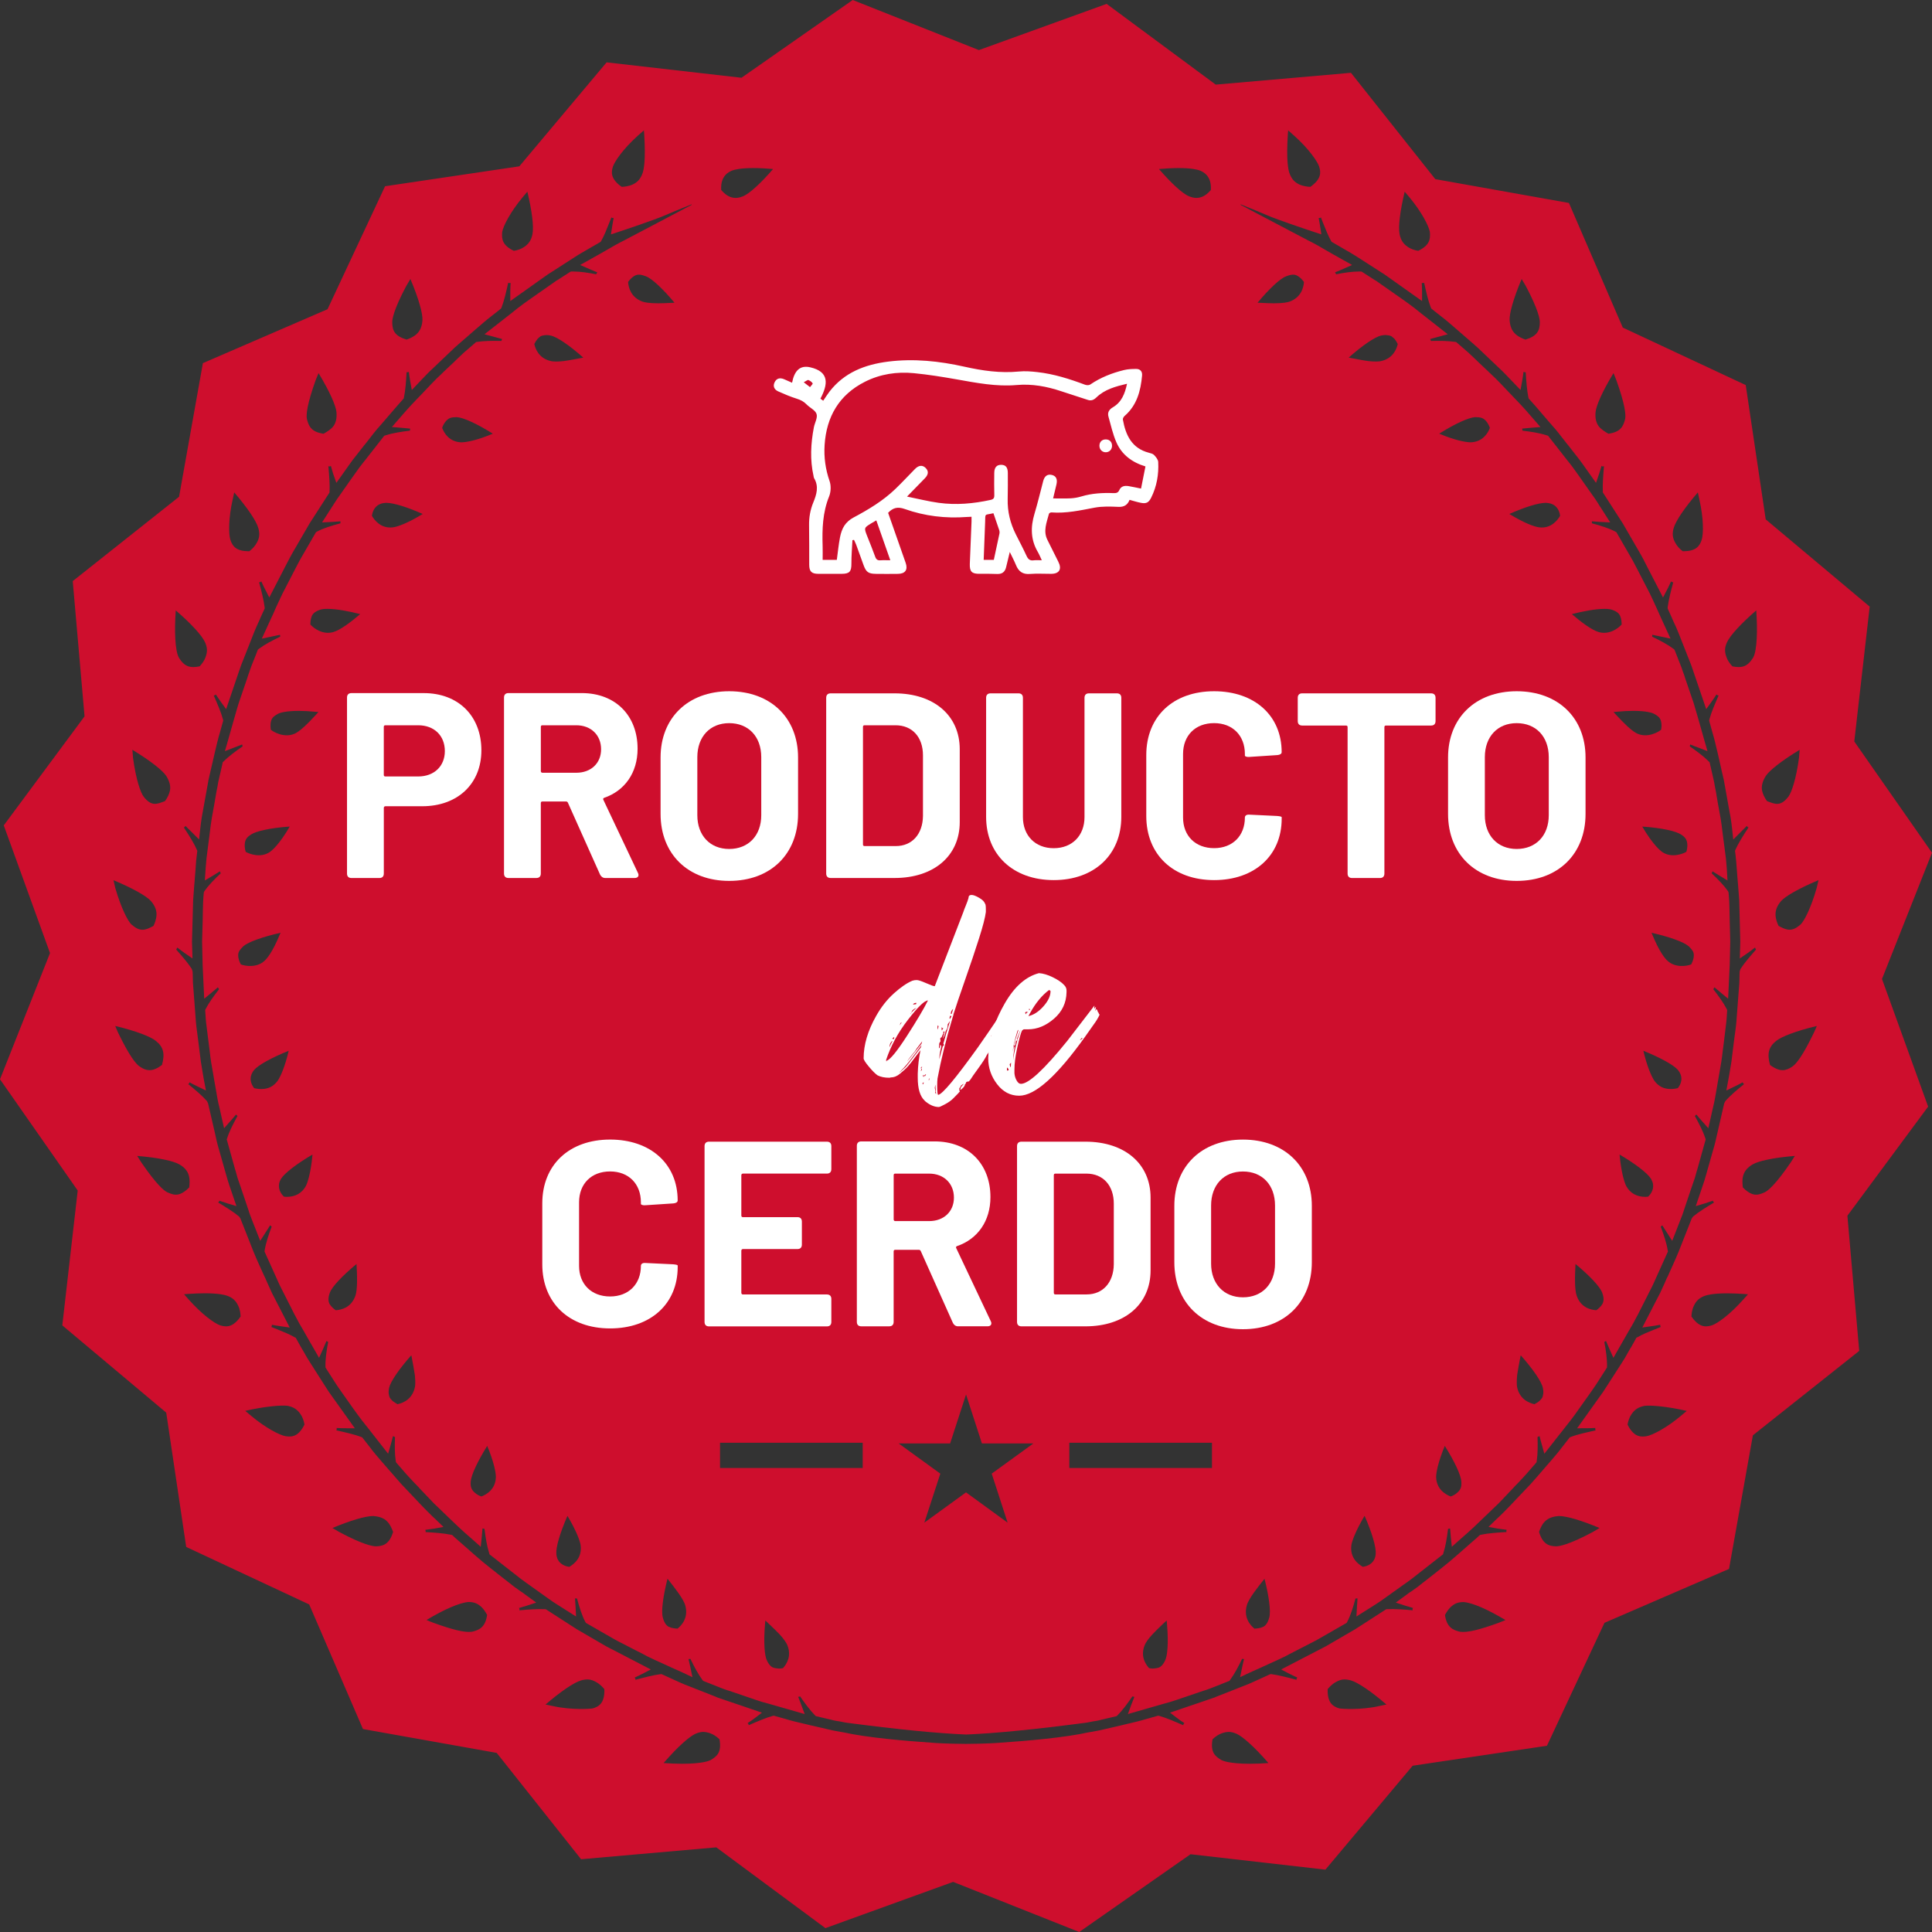 <?xml version="1.0" encoding="UTF-8"?>
<svg xmlns="http://www.w3.org/2000/svg" xmlns:xlink="http://www.w3.org/1999/xlink" version="1.1" id="Capa_1" x="0px" y="0px" viewBox="0 0 800 800" style="enable-background:new 0 0 800 800;" xml:space="preserve">
<rect x="0" y="0" width="800" height="800" fill="#333333" stroke="none"/>
<style type="text/css">
	.st0{fill:#CE0E2D;}
	.st1{fill:#FFFFFF;}
</style>
<path class="st0" d="M779.29,405.37L800,353.11l-32.18-46.08l6.38-55.84l-43.06-36.13l-8.27-55.61l-50.91-23.81l-22.3-51.6  l-55.33-9.86L559.4,30.15l-55.99,4.89L458.23,1.61l-52.89,19.13L353.09,0l-46.06,32.2l-55.85-6.38l-36.14,43.05l-55.59,8.25  l-23.83,50.93l-51.61,22.32l-9.86,55.33l-44.03,34.92l4.89,56.01L1.56,341.77l19.15,52.88L0,446.91l32.18,46.06l-6.38,55.84  l43.03,36.13l8.27,55.61l50.93,23.81l22.27,51.6l55.38,9.88l34.93,44.03l55.99-4.92l45.18,33.45l52.89-19.15L446.89,800l46.08-32.2  l55.85,6.38l36.13-43.03l55.61-8.27l23.81-50.9l51.58-22.32l9.88-55.33l44.03-34.95l-4.89-55.98l33.43-45.17L779.29,405.37z   M731.22,321.24c1.4-2.1,6.13-6.01,13.98-10.76c-0.07,1.12-0.16,2.28-0.28,3.4c-1.21,8.92-3.08,14.14-4.29,15.87  c-3.38,4.47-5.73,3.15-8.95,1.98c-1.05-1.47-1.77-2.98-2.05-4.4C729.29,325.48,729.8,323.48,731.22,321.24z M715.12,265.94  c1.33-2.89,5.85-7.78,12.11-13.19c0.58,8.27,0.33,16.5-1.23,19.45c-2.45,4.05-4.89,4.45-8.64,3.73c-1.21-1.28-2.03-2.54-2.47-3.82  C714.05,269.78,714.12,268.1,715.12,265.94z M693.04,218.64c0.89-3.05,4.57-8.43,10-14.75c0.21,1.03,0.47,2.1,0.68,3.17  c1.68,7.43,1.72,13.88,0.91,16.49c-0.91,2.77-2.54,4.66-7.46,4.71l-0.42-0.02c-1.37-1.07-2.42-2.26-3.05-3.49  C692.55,222.77,692.36,220.97,693.04,218.64z M668.11,154.51c0.47,1.03,0.81,2.03,1.21,2.98c3.56,9.92,3.94,14.14,3.63,15.94  c-0.77,3.21-1.98,5.47-6.94,6.17c-1.4-0.81-2.94-1.77-3.94-3c-1.14-1.47-1.63-3.45-1.37-5.99  C660.95,168.02,663.35,162.33,668.11,154.51z M630.08,115.53c0.56,0.91,1.12,1.86,1.68,2.82c5.33,10.04,5.87,13.93,5.85,15.14  c-0.05,3.4-1.02,5.64-5.94,7.13c-1.42-0.49-3.01-1.21-4.19-2.33c-1.47-1.33-2.24-3.26-2.38-5.8  C624.98,129.9,626.52,123.96,630.08,115.53z M581.65,79.37c0.7,0.84,1.4,1.65,2.07,2.45c4.82,5.8,7.9,11.65,8.36,14.26  c0.28,3.12-0.21,5.54-4.82,7.78c-1.33-0.19-2.98-0.7-4.31-1.61c-1.91-1.3-2.91-2.84-3.4-5.22C578.92,93.89,579.71,87.5,581.65,79.37  z M533.26,55.73c0.02-0.61,0.09-1.17,0.14-1.75c0.86,0.77,1.7,1.49,2.45,2.17c6.41,5.75,9.69,10.81,10.37,12.79  c0.72,2.31,1.12,5.08-3.63,8.43c-1.09-0.05-2.89-0.23-4.59-1c-2.03-0.95-3.19-2.31-4.03-4.57C533.4,70.29,532.58,66.23,533.26,55.73  z M488.15,69.59c5.5,0,7.9,0.72,8.69,1.02c1.19,0.49,4.96,2.05,4.54,8.06l-0.02,0.05c-2.66,3.08-5.5,3.98-8.95,2.59  c-2.7-1.07-7.41-5.43-12.51-11.32C482.61,69.75,485.45,69.59,488.15,69.59z M501.85,597.41v10.46h-59.06v-10.46H501.85z   M482.56,687.31c-0.44,1-0.91,1.77-1.49,2.35c-0.51,0.54-1.14,0.98-2.4,1.12l-1.26,0.14c-0.54,0-1.07-0.09-1.61-0.19  c-1.63-1.79-3.73-5.24-1.65-9.86c0.3-0.63,1-1.91,2.96-4.03c1.07-1.16,2.38-2.4,3.68-3.68l2.28-2.14c0,0,0.02,0,0.02-0.02  c0.05,0.49,0.09,1,0.14,1.49C483.93,680.7,483.33,685.61,482.56,687.31z M417.23,630.49l-17.22-12.53l-17.26,12.53l6.62-20.29  l-17.26-12.51h21.32l6.59-20.27l6.57,20.27h21.32l-17.26,12.51L417.23,630.49z M303.18,70.61c0.77-0.3,3.17-1.02,8.69-1.02  c2.7,0,5.54,0.16,8.25,0.4c-5.1,5.89-9.83,10.25-12.51,11.32c-3.45,1.4-6.27,0.49-8.95-2.59l-0.02-0.05  C298.22,72.66,301.97,71.1,303.18,70.61z M298.15,597.41h59.08v10.46h-59.08V597.41z M324.22,690.74c-0.54,0.09-1.07,0.19-1.61,0.19  l-1.28-0.14c-1.26-0.14-1.89-0.58-2.4-1.12c-0.56-0.58-1.05-1.35-1.47-2.35c-0.77-1.7-1.37-6.62-0.68-14.82  c0.05-0.49,0.09-1,0.14-1.49c0.02,0.02,0.02,0.02,0.02,0.02l2.26,2.14c1.33,1.28,2.61,2.52,3.71,3.68c1.93,2.12,2.63,3.4,2.96,4.03  C327.95,685.49,325.85,688.94,324.22,690.74z M253.81,68.94c0.68-1.98,3.96-7.04,10.34-12.79c0.77-0.68,1.61-1.4,2.47-2.17  c0.05,0.58,0.09,1.14,0.14,1.75c0.65,10.51-0.14,14.56-0.72,16.07c-0.84,2.26-1.98,3.61-4.01,4.57c-1.7,0.77-3.49,0.96-4.61,1  C252.7,74.02,253.07,71.24,253.81,68.94z M207.94,96.08c0.44-2.61,3.54-8.46,8.36-14.26c0.68-0.79,1.37-1.61,2.07-2.45  c1.93,8.13,2.73,14.51,2.1,17.66c-0.49,2.38-1.49,3.91-3.4,5.22c-1.33,0.91-2.98,1.42-4.31,1.61  C208.15,101.62,207.66,99.2,207.94,96.08z M168.26,118.35c0.54-0.96,1.12-1.91,1.68-2.82c3.57,8.43,5.1,14.37,4.99,16.96  c-0.14,2.54-0.93,4.47-2.38,5.8c-1.19,1.12-2.77,1.84-4.19,2.33c-4.92-1.49-5.92-3.73-5.94-7.13  C162.39,132.28,162.9,128.39,168.26,118.35z M130.68,157.49c0.4-0.96,0.77-1.96,1.23-2.98c4.75,7.83,7.15,13.51,7.41,16.1  c0.23,2.54-0.23,4.52-1.37,5.99c-1,1.23-2.54,2.19-3.96,3c-4.94-0.7-6.17-2.96-6.92-6.17C126.74,171.63,127.14,167.41,130.68,157.49  z M96.29,207.07c0.23-1.07,0.47-2.14,0.7-3.17c5.4,6.31,9.11,11.7,9.97,14.75c0.68,2.33,0.51,4.12-0.63,6.1  c-0.65,1.23-1.7,2.42-3.05,3.49l-0.42,0.02c-4.92-0.05-6.55-1.93-7.46-4.71C94.59,220.95,94.64,214.5,96.29,207.07z M72.78,252.75  c6.27,5.41,10.81,10.3,12.11,13.19c0.98,2.17,1.07,3.84,0.23,6.17c-0.44,1.28-1.28,2.54-2.47,3.82c-3.75,0.72-6.22,0.33-8.64-3.73  C72.46,269.25,72.18,261.02,72.78,252.75z M68.8,321.24c1.4,2.24,1.93,4.24,1.58,6.08c-0.28,1.42-1,2.94-2.05,4.4  c-3.22,1.17-5.57,2.49-8.95-1.98c-1.21-1.72-3.08-6.94-4.29-15.87c-0.12-1.12-0.21-2.28-0.28-3.4  C62.67,315.23,67.4,319.15,68.8,321.24z M62.46,373.06c1.65,1.89,2.42,3.82,2.35,5.78c-0.09,2-0.89,3.82-1.28,4.57  c-3.5,1.91-5.59,2.52-9.16-0.65c-1.49-1.54-4.12-6.48-6.62-15c-0.26-1.1-0.51-2.19-0.75-3.29C55.45,368,60.74,371.15,62.46,373.06z   M48.97,427.74c-0.42-0.96-0.86-1.89-1.26-2.91c8.9,2.14,14.66,4.45,16.78,6.15c3.17,2.49,3.89,5.27,2.59,9.99  c-1.89,1.44-3.63,2.17-5.17,2.17h-0.02c-1.28,0-2.61-0.51-4.12-1.56C56.31,440.57,53.59,437.33,48.97,427.74z M69.22,493.67  c-1.28-0.63-4.4-3.1-10.72-12.37c-0.58-0.89-1.12-1.75-1.7-2.66c9.18,0.75,15.17,2.17,17.43,3.49c2.17,1.23,3.47,2.77,3.98,4.71  c0.44,1.56,0.3,3.45,0.14,4.85c-2.96,3-4.89,3-5.54,3C72.02,494.69,71.13,494.53,69.22,493.67z M93.61,549.21  c-0.75,0-1.58-0.14-2.42-0.4c-2.49-0.86-7.67-4.66-13-10.65c-0.63-0.72-1.3-1.49-1.98-2.24c0.58-0.05,1.17-0.09,1.77-0.14  c2.26-0.14,4.61-0.26,6.85-0.26c5.87,0,8.41,0.72,9.23,1.02c2.21,0.79,3.63,2.05,4.59,4.17c0.79,1.58,0.93,3.47,0.98,4.45  C96.81,549.21,94.43,549.21,93.61,549.21z M119.78,594.82l-0.05,0.02l-1.4-0.12c-2.66-0.47-8.53-3.59-14.26-8.39  c-0.86-0.75-1.68-1.42-2.52-2.12c8.02-1.89,15.38-2.47,17.66-2.07c2.38,0.51,3.91,1.51,5.22,3.42c0.79,1.12,1.37,2.63,1.65,4.31  C123.65,594.82,120.97,594.82,119.78,594.82z M155.68,640.3c-1.28,0-5.31-0.63-15.21-5.94c-0.95-0.54-1.91-1.09-2.82-1.65  c7.46-3.1,13.61-4.96,16.92-4.96l0,0c1.82,0.14,4.29,0.61,5.89,2.4c1.14,1.21,1.84,2.91,2.31,4.19  C161.3,639.23,158.85,640.25,155.68,640.3z M195.48,675.66c-3.05,0.47-8.32-0.91-15.91-3.66c-0.98-0.35-1.96-0.77-2.96-1.19  c7.15-4.29,13.49-7.13,17.36-7.46c2,0,3.45,0.47,4.8,1.58c1.31,0.98,2.31,2.61,2.94,3.77C200.97,673.66,198.67,674.92,195.48,675.66  z M245.54,707.39c-0.77,0.23-8.99,0.77-16.5-0.93c-1.05-0.23-2.1-0.42-3.15-0.65c6.29-5.41,11.77-9.13,14.72-9.99  c2.4-0.65,4.05-0.56,6.17,0.65c1.68,0.89,2.91,2.28,3.47,2.98C250.44,705.32,247.92,706.65,245.54,707.39z M294.21,728.83  c-0.49,0.26-3.33,1.51-11.74,1.51c-2.49,0-5.13-0.12-7.69-0.3c5.96-6.9,10.67-10.95,13.14-12.09c2.31-1,3.8-1.07,6.24-0.21  c1.23,0.44,2.54,1.28,3.77,2.47C298.85,725.57,296.99,727.2,294.21,728.83z M517.53,730.34c-8.39,0-11.25-1.26-11.72-1.51  c-2.77-1.63-4.64-3.26-3.73-8.62c1.23-1.19,2.54-2.03,3.77-2.47c2.45-0.86,3.94-0.79,6.24,0.21c2.47,1.14,7.18,5.2,13.14,12.09  C522.7,730.23,520.05,730.34,517.53,730.34z M570.98,706.46c-7.5,1.7-15.73,1.16-16.5,0.93c-2.38-0.75-4.89-2.07-4.73-7.94  c0.56-0.7,1.79-2.1,3.45-2.98c2.14-1.21,3.77-1.3,6.17-0.65c2.98,0.86,8.46,4.59,14.72,9.99  C573.07,706.04,572.02,706.23,570.98,706.46z M620.46,672.01c-7.6,2.75-12.86,4.12-15.91,3.66c-3.19-0.75-5.5-2-6.22-6.94  c0.63-1.17,1.63-2.8,2.94-3.77c1.33-1.12,2.77-1.58,4.8-1.58c3.87,0.33,10.18,3.17,17.33,7.46  C622.42,671.24,621.42,671.66,620.46,672.01z M659.56,634.36c-9.9,5.31-13.93,5.94-15.21,5.94c-3.17-0.05-5.61-1.07-7.06-5.96  c0.42-1.28,1.12-2.98,2.28-4.19c1.61-1.79,4.08-2.26,5.89-2.4l0,0c3.31,0,9.46,1.86,16.89,4.96  C661.44,633.26,660.51,633.82,659.56,634.36z M664.87,574.72c0,0-0.49,0.7-1.17,1.79l-10.65,14.91l4.1-0.02  c1.16,0,2.31-0.05,3.45-0.12l-0.07,0.49l0.21,0.49c-3.59,0.82-7.46,1.65-10.18,2.7l-0.54,0.21l-0.37,0.47c0,0-1.1,1.4-2.8,3.57  c-1.33,1.82-3.08,3.84-4.92,5.99l-1.49,1.7c-1.07,1.23-2.19,2.54-3.19,3.7c-1.19,1.38-2.28,2.63-3.29,3.75l-8.9,9.37  c-1.4,1.49-2.84,2.89-3.94,3.96c-1.14,1.07-1.89,1.79-1.89,1.79l-2.87,2.79l3.94,0.72c1.21,0.19,2.4,0.35,3.59,0.49l-0.16,0.54  l0.09,0.37c-3.96,0.23-7.73,0.51-10.48,1.1l-0.56,0.14l-0.42,0.37c-0.02,0.07-1.05,1.03-2.7,2.42l-6.78,5.94  c-2,1.72-4.01,3.45-5.59,4.66l-5.01,3.96c-0.96,0.75-2.1,1.63-3.26,2.54c-1.23,1.02-2.56,2.03-3.56,2.7  c-1.02,0.75-1.65,1.14-1.7,1.14l-5.78,4.24l3.82,1.26c1.1,0.35,2.21,0.68,3.31,0.98l-0.23,0.42l0.09,0.54  c-3.68-0.35-7.64-0.61-10.41-0.47l-0.54,0.02l-12.81,8.25c-5.31,3.1-10.67,6.22-12.16,7.08l-18.55,9.62l3.56,1.86  c1.05,0.54,2.1,1,3.15,1.51l-0.33,0.44l-0.02,0.47c-3.5-0.93-7.34-1.93-10.23-2.31l-0.56-0.05l-4.92,2.24  c-1.84,0.84-4.08,1.89-6.41,2.75l-11.16,4.4c-0.14,0.09-0.81,0.4-1.86,0.7l-17.24,5.87l3.05,2.33c0.93,0.75,1.91,1.35,2.91,2  l-0.37,0.37l-0.12,0.51c-3.38-1.49-7.01-3.05-9.79-3.82l-0.54-0.14l-5.03,1.4c-2.38,0.75-5.5,1.47-8.81,2.24l-0.84,0.21  c-3.5,0.84-7.04,1.63-9.69,2.24c-2.73,0.54-4.54,0.82-4.54,0.82c-9.83,2.19-25.47,3.54-36.86,4.31c-0.84,0.09-5.96,0.42-13.86,0.47  c-7.9-0.05-13.05-0.37-13.86-0.47c-11.39-0.77-27.03-2.12-36.88-4.31c0,0-1.79-0.28-4.54-0.82c-2.66-0.61-6.17-1.4-9.67-2.24  l-0.84-0.21c-3.31-0.77-6.45-1.49-8.81-2.24l-5.03-1.4l-0.54,0.14c-2.77,0.77-6.43,2.33-9.81,3.82l-0.09-0.51l-0.37-0.37  c0.98-0.65,1.98-1.26,2.91-2l3.05-2.33l-17.26-5.87c-1.02-0.3-1.7-0.61-1.84-0.7l-11.16-4.4c-2.33-0.86-4.57-1.91-6.41-2.75  l-4.92-2.24l-0.56,0.05c-2.89,0.37-6.73,1.37-10.23,2.31l-0.02-0.47l-0.33-0.44c1.05-0.51,2.1-0.98,3.12-1.51l3.59-1.86l-18.55-9.62  c-1.49-0.86-6.87-3.98-12.16-7.08L226,666.35l-0.54-0.02c-2.77-0.14-6.73,0.12-10.41,0.47l0.07-0.54l-0.21-0.42  c1.1-0.3,2.19-0.63,3.29-0.98l3.84-1.26l-5.8-4.24c-0.02,0-0.65-0.4-1.68-1.14c-1-0.68-2.31-1.68-3.57-2.7  c-1.16-0.91-2.33-1.79-3.26-2.54l-5.01-3.96c-1.58-1.21-3.59-2.93-5.61-4.66l-6.76-5.94c-1.65-1.4-2.68-2.35-2.7-2.42l-0.4-0.37  l-0.61-0.14c-2.73-0.58-6.52-0.86-10.46-1.1l0.09-0.37l-0.16-0.54c1.17-0.14,2.38-0.3,3.56-0.49l3.96-0.72l-2.87-2.79  c0,0-0.75-0.72-1.91-1.79c-1.07-1.07-2.52-2.47-3.94-3.96l-8.88-9.37c-1-1.12-2.1-2.38-3.26-3.75c-1.02-1.16-2.17-2.47-3.24-3.7  l-1.47-1.7c-1.84-2.14-3.61-4.17-4.92-5.99c-1.7-2.17-2.8-3.57-2.8-3.57l-0.37-0.47l-0.56-0.21c-2.7-1.05-6.57-1.89-10.16-2.7  l0.21-0.49l-0.09-0.49c1.16,0.07,2.31,0.12,3.47,0.12l4.1,0.02l-10.65-14.91c-0.7-1.09-1.17-1.79-1.17-1.79l-6.43-10.09  c-1.07-1.61-2.03-3.26-2.84-4.73c-0.47-0.86-0.91-1.58-1.28-2.19l-2.1-3.77l-0.54-0.26c-1.82-1.07-4.17-2.05-7.11-3.24  c-0.86-0.35-1.68-0.63-2.49-0.98l0.23-0.35v-0.56c1.14,0.21,2.28,0.42,3.47,0.58l3.94,0.56l-6.36-12.35  c-0.65-1.23-1.28-2.45-1.72-3.54c-0.63-1.33-1.03-2.24-1.03-2.26l-1.21-2.75l-0.02,0.02c-0.23-0.44-0.44-0.89-0.65-1.42  c-0.42-0.98-0.93-2.07-1.44-3.19c-0.86-1.89-1.77-3.91-2.61-6.01c-2.68-6.83-5.38-13.65-5.38-13.65L99,503.73  c-2.19-1.84-5.52-3.91-8.67-5.8l0.42-0.42l0.02-0.35c1.07,0.35,2.17,0.75,3.26,1.1l3.87,1.16l-2.96-8.69  c-0.4-1.14-0.86-2.7-1.3-4.29l-2.87-10.11c-0.65-2.1-1.33-4.94-1.93-7.85l-2.68-11.58l-0.44-0.93c-1.89-2.17-4.89-4.73-7.78-7.06  l0.42-0.37l0.09-0.4c1.05,0.58,2.07,1.14,3.15,1.63l3.68,1.79l-0.77-4.01c0-0.02-0.75-4.05-1.35-8.01  c-0.51-4.08-1.02-8.15-1.02-8.15l-0.61-4.66c-0.33-2.21-0.54-5.13-0.75-8.15l-0.89-11.65c-0.02-2.75-0.14-4.64-0.14-4.64l-0.3-1.03  c-1.51-2.38-4.1-5.4-6.48-8.06l0.47-0.84c0.96,0.75,1.89,1.49,2.89,2.19l3.38,2.33l-0.21-6.94l0.47-17.15  c0.12-1.56,0.26-3.54,0.42-5.66l0.21-2.47c0.23-3.01,0.49-5.96,0.61-8.13c0.23-2.21,0.42-3.61,0.42-3.63l0.07-0.56l-0.23-0.56  c-0.93-2.19-2.89-5.45-5.36-9.16l0.35-0.14l0.35-0.49c0.86,0.86,1.72,1.77,2.59,2.59l3.03,3.03l0.47-4.26c0-0.02,0.4-4.08,1.19-7.94  l1.91-10.55l0,0l0.35-2c0.56-2.31,1.23-5.36,1.96-8.48l0.61-2.66c0.72-3.03,1.42-6.08,2.14-8.39l1.37-4.94l-0.12-0.56  c-0.75-2.82-2.31-6.45-3.8-9.83l0.54-0.14l0.33-0.3c0.63,0.96,1.23,1.89,1.93,2.87l2.33,3.22l5.13-15.12  c0.28-0.82,0.54-1.58,0.81-2.33c0.07-0.21,0.14-0.42,0.21-0.61l4.87-12.35c0.96-2.52,2.07-4.96,2.98-6.92l0.21-0.54  c0.91-2.05,1.54-3.33,1.54-3.33l0.23-0.54l-0.07-0.61c-0.35-2.87-1.31-6.64-2.26-10.18l0.44-0.05l0.47-0.33  c0.49,1.05,0.96,2.1,1.49,3.12l1.82,3.54l6.57-12.74c0.61-1.16,1.17-2.24,1.61-3.1c0.75-1.33,1.21-2.24,1.21-2.24l7.31-12.6  l8.25-12.81v-0.56c0.14-2.35-0.09-6.03-0.49-10.3l0.61,0.12l0.42-0.26c0.33,1.07,0.6,2.14,0.95,3.24l1.33,3.8l5.71-8.04  c0.65-0.93,1.42-1.98,2.31-3.05c1.35-1.75,2.75-3.52,3.52-4.5l0.68-0.81c0-0.02,0.89-1.17,2.31-2.96c1.16-1.56,2.94-3.68,5.17-6.17  l5.4-6.27c1.35-1.56,2.33-2.63,2.35-2.66l0.42-0.44l0.12-0.54c0.58-2.73,0.89-6.55,1.09-10.44l0.37,0.09l0.56-0.19  c0.14,1.14,0.28,2.26,0.51,3.54l0.72,3.98l4.68-4.92c1.02-1.05,2.33-2.47,3.82-3.82l9.25-8.81c1.37-1.26,3.15-2.75,5.01-4.38  l3.73-3.24c2.31-2,4.57-3.96,6.43-5.38c2.24-1.7,3.66-2.89,3.66-2.89l0.4-0.33l0.21-0.49c1.05-2.7,1.93-6.52,2.73-10.16l0.42,0.16  l0.56-0.09c-0.05,1.17-0.12,2.31-0.12,3.49v4.03l14.96-10.62c0.89-0.65,1.56-1.05,1.7-1.12l10.06-6.48  c1.79-1.19,3.66-2.21,5.24-3.14l5.45-3.15l0.28-0.47c1.12-1.98,2.19-4.59,3.17-7.11l0.33-0.81c0.23-0.63,0.42-1.12,0.68-1.72  l0.37,0.23h0.56c-0.21,1.16-0.44,2.28-0.61,3.49l-0.51,3.29l3.19-1.05c0.63-0.19,15.56-5.17,19.38-6.92  c1.68-0.75,5.85-2.45,10.83-4.47l0.02,0.21c-12.88,6.78-26.37,13.89-28.14,14.82c-2.56,1.26-5.03,2.7-7.2,3.98  c-0.98,0.56-1.91,1.1-2.77,1.58l-8.06,4.52l3.8,1.68c1.14,0.49,2.17,0.91,3.29,1.38l-0.47,0.79c-3.21-0.65-6.62-1.14-9.34-1.14h-1.1  l-0.51,0.28c0,0-2.54,1.61-5.06,3.26l-0.49,0.28l-10.88,7.62c-0.16,0.12-4.15,2.84-7.92,5.99l-10.93,8.55l3.98,1.07  c1.12,0.33,2.24,0.63,3.33,0.91l-0.35,0.79c-3.66-0.12-7.39,0-9.88,0.37l-0.58,0.09l-0.44,0.4c0,0-2.24,1.98-4.54,3.91  c-2.19,2.03-4.36,4.15-4.36,4.17l-3.75,3.52c-0.93,0.95-2.1,2.03-3.33,3.21l-1.96,2c-0.86,0.91-1.75,1.84-2.68,2.82  c-1.05,1.1-2.07,2.21-3.1,3.24c-1.75,1.82-3.4,3.54-4.68,5.01l-6.01,6.9l4.01,0.33c1.21,0.14,2.42,0.23,3.57,0.33l-0.12,0.72  l0.05,0.12c-3.33,0.4-7.2,0.98-10.06,1.93l-0.61,0.19l-7.69,9.83c0,0-1.28,1.56-2.52,3.21l-2.26,3.15c0,0-2.87,4.01-5.61,7.97  c-0.98,1.3-1.89,2.68-2.66,3.91c-0.42,0.65-0.79,1.26-1.17,1.82l-3.84,5.99l4.01-0.19c1.28-0.09,2.38-0.19,3.59-0.26v0.72l0.05,0.09  c-3.77,1-7.25,2.1-9.67,3.4l-0.51,0.3l-6.24,10.79c0,0-1.05,1.84-2.45,4.61l-1.93,3.75c-1,1.96-2.1,4.08-3.24,6.27  c-1.07,2.19-2.05,4.4-2.98,6.38c-0.61,1.42-1.17,2.75-1.77,3.94l-3.8,8.32l3.98-0.84c1.19-0.23,2.38-0.49,3.54-0.75l0.09,0.79  c-3.17,1.49-6.48,3.26-8.74,4.96l-0.49,0.37l-0.21,0.49c0,0.07-1.07,2.84-2.21,5.61c-0.33,0.86-0.68,1.77-1.12,3.1l-0.37,1.05  c-0.33,0.89-0.49,1.54-0.49,1.54l-3.54,10.34c-0.44,1.42-0.98,3.22-1.51,5.15l-0.42,1.44c-1.31,4.68-2.66,9.36-2.66,9.39l-1.14,3.96  l3.84-1.49c1.1-0.4,2.24-0.86,3.29-1.28l0.21,0.79c-2.87,1.93-5.8,4.17-7.83,6.17l-0.44,0.44l-0.09,0.56c0,0-0.65,2.91-1.31,5.73  c-0.33,1.24-0.58,2.52-0.72,3.59l-0.49,2.49c0,0-0.33,1.98-0.86,4.99l-0.23,1.26c-0.54,2.84-1.17,6.38-1.56,9.95  c-0.51,4.05-1.02,8.11-1.44,11.25c-0.3,3.12-0.42,5.19-0.42,5.19l-0.26,3.89l3.38-2c0.98-0.63,1.89-1.16,2.84-1.77l0.35,0.84  c-2.59,2.4-5.08,5.01-6.64,7.22l-0.3,0.47l-0.09,0.54c0,0-0.3,3.03-0.33,6.13c-0.05,2.98-0.12,5.92-0.12,5.92l-0.23,7.94l0.23,9.83  l0.65,13.86l3.1-2.56c0.86-0.72,1.75-1.47,2.56-2.17l0.49,0.79c-2.19,2.8-4.33,5.78-5.52,8.15l-0.23,0.47l0.23,3.54  c0.09,0.93,0.16,2.03,0.33,3.1c0.37,3.03,0.75,5.94,0.75,5.94l0.63,5.01c0.23,2.38,0.72,5.38,1.31,8.5l0.47,2.8  c0.28,1.47,0.54,2.98,0.77,4.38c0.44,2.52,0.81,4.89,1.33,6.78c0.7,2.96,1.12,4.96,1.12,4.96l0.89,3.94l2.68-3.03  c0.81-0.86,1.51-1.77,2.28-2.66l0.58,0.63c-1.58,2.87-3.38,6.31-4.24,9.11l-0.21,0.56l3.4,12.18c0,0,0.58,1.84,1.1,3.82  c0.65,1.84,1.26,3.66,1.26,3.66s1.56,4.71,3.12,9.25c0.49,1.68,1.14,3.31,1.7,4.75l3.29,8.36l2.19-3.42c0.63-0.98,1.28-2,1.89-2.98  l0.63,0.47h0.05c-1.19,3.14-2.45,6.83-2.89,9.76l-0.09,0.58l5.15,11.42l0.56,1.26c0.4,0.86,0.93,2.05,1.68,3.45l5.08,10.04  c1.31,2.54,2.7,5.01,4.01,7.18c0.56,0.98,1.07,1.91,1.54,2.73l4.57,7.94l1.65-3.66c0.49-1.12,0.95-2.21,1.42-3.31l0.7,0.42  c-0.68,3.45-1.19,7.17-1.12,10.02l0.02,0.56l3.5,5.48c0.81,1.28,1.65,2.56,2.35,3.52c0.61,0.86,1,1.44,1.05,1.51l4.5,6.36  c0.14,0.16,2.89,4.17,5.99,7.92l8.53,10.9l1.12-3.91c0.3-1.12,0.63-2.26,0.89-3.38l0.84,0.37c-0.14,3.38-0.14,6.94,0.3,9.86  l0.12,0.61l4.31,4.96c2.05,2.28,4.15,4.43,4.15,4.43l0.28,0.26c0.51,0.6,1.68,1.84,3.24,3.45l0.37,0.4c0.98,1,2.07,2.19,3.29,3.45  l7.39,7.11c1.91,1.82,3.66,3.52,5.2,4.87c2.31,2,3.82,3.35,3.82,3.35l3.03,2.7l0.42-4.03c0.12-1.21,0.21-2.38,0.3-3.56l0.84,0.16  c0.42,3.61,1.05,7.31,1.91,9.95l0.16,0.61l13.02,10.18c1.56,1.19,3.19,2.31,3.19,2.31l7.92,5.66c1.47,1.1,2.98,2.05,4.33,2.91  l7.39,4.68l-0.21-4.01c-0.07-1.19-0.16-2.33-0.23-3.49l0.84,0.05c0.91,3.47,2.05,7.08,3.36,9.55l0.3,0.54l10.79,6.2  c0,0,1.82,1.1,4.66,2.49c2.31,1.19,5.24,2.73,8.29,4.26l1.72,0.93c2.24,1.1,4.52,2.12,6.59,3.05c1.33,0.58,2.56,1.16,3.66,1.68  c2.82,1.23,4.66,2.1,4.66,2.1l3.75,1.77l-0.84-4.05c-0.26-1.19-0.51-2.31-0.79-3.45l0.81-0.07c1.47,3.15,3.24,6.38,4.94,8.69  l0.33,0.42l6.1,2.42c1.31,0.56,2.63,1.03,3.84,1.44c0.23,0.07,0.49,0.14,0.89,0.26l11.25,3.84c1.33,0.49,3.05,0.96,4.85,1.44  l15.1,4.33l-1.42-3.8c-0.4-1.14-0.84-2.24-1.28-3.31l0.82-0.19c1.91,2.8,4.1,5.73,6.1,7.78l0.44,0.4l6.31,1.47  c1.21,0.37,2.47,0.54,3.5,0.7l2.63,0.51c21.29,2.8,37.84,4.43,49.81,4.92c11.98-0.49,28.49-2.12,49.81-4.92l2.63-0.51  c1.03-0.16,2.28-0.33,3.5-0.7l6.31-1.47l0.42-0.4c2.03-2.05,4.22-4.99,6.11-7.78l0.84,0.19c-0.44,1.07-0.89,2.17-1.31,3.31  l-1.37,3.8l15.07-4.33c1.79-0.49,3.5-0.96,4.82-1.44l11.28-3.84c0.4-0.12,0.63-0.19,0.86-0.26c1.23-0.42,2.56-0.89,3.89-1.44  l6.08-2.42l0.33-0.42c1.7-2.31,3.45-5.54,4.94-8.69l0.81,0.07c-0.28,1.14-0.56,2.26-0.79,3.45l-0.84,4.05l3.73-1.77  c0.02,0,1.86-0.86,4.68-2.1c1.07-0.51,2.33-1.1,3.66-1.68c2.07-0.93,4.36-1.96,6.59-3.05l1.72-0.93c3.05-1.54,5.96-3.08,8.29-4.26  c2.82-1.4,4.64-2.49,4.64-2.49l10.81-6.2l0.28-0.54c1.33-2.47,2.45-6.08,3.38-9.55l0.84-0.05c-0.09,1.17-0.16,2.31-0.23,3.49  l-0.23,4.01l7.41-4.68c1.35-0.86,2.87-1.82,4.31-2.91l7.92-5.66c0,0,1.63-1.12,3.21-2.31l13-10.18l0.19-0.61  c0.86-2.63,1.47-6.34,1.91-9.95l0.84-0.16c0.09,1.19,0.19,2.35,0.3,3.56l0.42,4.03l3.03-2.7c0,0,1.49-1.35,3.8-3.35  c1.54-1.35,3.31-3.05,5.19-4.87l7.41-7.11c1.21-1.26,2.31-2.45,3.29-3.45l0.37-0.4c1.56-1.61,2.7-2.84,3.24-3.45l0.28-0.26  c0,0,2.1-2.14,4.15-4.43l4.31-4.96l0.09-0.61c0.44-2.91,0.44-6.48,0.33-9.86l0.84-0.37c0.26,1.12,0.56,2.26,0.89,3.38l1.09,3.91  l8.57-10.9c3.08-3.75,5.82-7.76,5.94-7.92l4.52-6.36c0.05-0.07,0.42-0.65,1.05-1.51c0.7-0.96,1.54-2.24,2.35-3.52l3.5-5.48  l0.02-0.56c0.07-2.84-0.44-6.57-1.12-10.02l0.7-0.42c0.47,1.09,0.91,2.19,1.42,3.31l1.65,3.66l4.54-7.94c0.47-0.82,1-1.75,1.56-2.73  c1.31-2.17,2.7-4.64,4.01-7.18l5.08-10.04c0.75-1.4,1.28-2.59,1.68-3.45l0.56-1.26l5.15-11.42l-0.12-0.58  c-0.44-2.94-1.7-6.62-2.89-9.76h0.05l0.63-0.47c0.63,0.98,1.26,2,1.91,2.98l2.19,3.42l3.26-8.36c0.58-1.44,1.24-3.08,1.72-4.75  c1.56-4.54,3.12-9.25,3.12-9.25s0.61-1.82,1.26-3.66c0.51-1.98,1.1-3.82,1.1-3.82l3.4-12.18l-0.19-0.56  c-0.91-2.8-2.7-6.24-4.29-9.11l0.61-0.63c0.75,0.89,1.47,1.79,2.28,2.66l2.68,3.03l0.89-3.94c0,0,0.42-2,1.12-4.96  c0.49-1.89,0.89-4.26,1.33-6.78c0.23-1.4,0.47-2.91,0.75-4.38l0.49-2.8c0.56-3.12,1.07-6.13,1.3-8.5l0.65-5.01  c0,0,0.35-2.91,0.72-5.94c0.16-1.07,0.23-2.17,0.33-3.1l0.23-3.54l-0.23-0.47c-1.21-2.38-3.33-5.36-5.52-8.15l0.47-0.79  c0.84,0.7,1.7,1.44,2.59,2.17l3.08,2.56l0.65-13.86l0.23-9.83l-0.21-7.94c0,0-0.07-2.94-0.12-5.92c-0.02-3.1-0.35-6.13-0.35-6.13  l-0.07-0.54l-0.3-0.47c-1.56-2.21-4.05-4.82-6.64-7.22l0.35-0.84c0.96,0.61,1.86,1.14,2.84,1.77l3.36,2l-0.23-3.89  c0,0-0.12-2.07-0.42-5.19c-0.42-3.15-0.93-7.2-1.47-11.25c-0.37-3.56-1-7.11-1.56-9.95l-0.23-1.26c-0.54-3.01-0.84-4.99-0.84-4.99  l-0.49-2.49c-0.16-1.07-0.4-2.35-0.72-3.59c-0.65-2.82-1.31-5.73-1.31-5.73l-0.12-0.56l-0.44-0.44c-2-2-4.94-4.24-7.8-6.17  l0.19-0.79c1.07,0.42,2.19,0.89,3.31,1.28l3.84,1.49l-1.14-3.96c0-0.02-1.35-4.71-2.66-9.39l-0.42-1.44  c-0.56-1.93-1.07-3.73-1.51-5.15l-3.54-10.34c0,0-0.16-0.65-0.49-1.54l-0.4-1.05c-0.42-1.33-0.77-2.24-1.12-3.1  c-1.09-2.77-2.21-5.54-2.21-5.61l-0.21-0.49l-0.47-0.37c-2.28-1.7-5.57-3.47-8.74-4.96l0.07-0.79c1.17,0.26,2.38,0.51,3.56,0.75  l3.98,0.84l-3.82-8.32c-0.56-1.19-1.14-2.52-1.77-3.94c-0.91-1.98-1.89-4.19-2.96-6.38c-1.14-2.19-2.26-4.31-3.24-6.27l-1.93-3.75  c-1.4-2.77-2.47-4.61-2.47-4.61l-6.22-10.79l-0.54-0.3c-2.42-1.3-5.87-2.4-9.65-3.4l0.05-0.09l-0.02-0.72  c1.24,0.07,2.33,0.16,3.61,0.26l3.98,0.19l-3.82-5.99c-0.4-0.56-0.77-1.16-1.16-1.82c-0.77-1.24-1.68-2.61-2.66-3.91  c-2.77-3.96-5.61-7.97-5.61-7.97l-2.26-3.15c-1.23-1.65-2.52-3.21-2.52-3.21l-7.69-9.83l-0.61-0.19c-2.87-0.96-6.73-1.54-10.06-1.93  l0.05-0.12l-0.12-0.72c1.14-0.09,2.35-0.19,3.56-0.33l4.01-0.33l-6.01-6.9c-1.28-1.47-2.94-3.19-4.68-5.01  c-1.02-1.03-2.05-2.14-3.1-3.24c-0.93-0.98-1.82-1.91-2.68-2.82l-1.96-2c-1.24-1.19-2.38-2.26-3.36-3.21l-3.73-3.52  c0-0.02-2.17-2.14-4.38-4.17c-2.28-1.93-4.52-3.91-4.52-3.91l-0.44-0.4l-0.58-0.09c-2.49-0.37-6.22-0.49-9.88-0.37l-0.35-0.79  c1.1-0.28,2.21-0.58,3.33-0.91l3.96-1.07l-10.9-8.55c-3.77-3.15-7.78-5.87-7.92-5.99l-10.88-7.62l-0.51-0.28  c-2.52-1.65-5.06-3.26-5.06-3.26l-0.49-0.28h-1.1c-2.75,0-6.13,0.49-9.34,1.14l-0.47-0.79c1.12-0.47,2.14-0.89,3.29-1.38l3.77-1.68  l-8.06-4.52c-0.84-0.49-1.77-1.02-2.75-1.58c-2.17-1.28-4.66-2.73-7.22-3.98c-1.77-0.93-15.24-8.04-28.14-14.82l0.02-0.21  c5.01,2.03,9.16,3.73,10.86,4.47c3.82,1.75,18.76,6.73,19.38,6.92l3.19,1.05l-0.51-3.29c-0.16-1.21-0.4-2.33-0.61-3.49h0.54  l0.4-0.23c0.26,0.61,0.42,1.1,0.65,1.72l0.33,0.81c1,2.52,2.07,5.13,3.17,7.11l0.3,0.47l5.43,3.15c1.61,0.93,3.45,1.96,5.24,3.14  l10.09,6.48c0.14,0.07,0.79,0.47,1.7,1.12l14.96,10.62v-4.03c0-1.19-0.07-2.33-0.12-3.49l0.56,0.09l0.42-0.16  c0.79,3.63,1.68,7.46,2.73,10.16l0.21,0.49l0.4,0.33c0,0,1.42,1.19,3.63,2.89c1.89,1.42,4.15,3.38,6.45,5.38l3.73,3.24  c1.86,1.63,3.63,3.12,5.01,4.38l9.25,8.81c1.49,1.35,2.77,2.77,3.8,3.82l4.71,4.92l0.72-3.98c0.23-1.28,0.35-2.4,0.51-3.54  l0.56,0.19l0.35-0.09c0.23,3.89,0.54,7.71,1.1,10.44l0.14,0.54l0.42,0.44c0.02,0.02,1,1.1,2.38,2.66l5.38,6.27  c2.24,2.49,4.01,4.61,5.17,6.17c1.44,1.79,2.31,2.94,2.31,2.96l0.68,0.81c0.75,0.98,2.17,2.75,3.52,4.5  c0.86,1.07,1.63,2.12,2.31,3.05l5.71,8.04l1.3-3.8c0.37-1.1,0.65-2.17,0.98-3.24l0.4,0.26l0.61-0.12c-0.37,4.26-0.61,7.95-0.47,10.3  v0.56l8.25,12.81l7.29,12.6c0,0,0.49,0.91,1.23,2.24c0.44,0.86,1,1.93,1.58,3.1l6.57,12.74l1.84-3.54c0.54-1.02,1-2.07,1.49-3.12  l0.47,0.33l0.44,0.05c-0.98,3.54-1.93,7.32-2.28,10.18l-0.05,0.61l0.23,0.54c0,0,0.61,1.28,1.51,3.33l0.21,0.54  c0.93,1.96,2.05,4.4,3.01,6.92l4.87,12.35c0.07,0.19,0.14,0.4,0.21,0.61c0.28,0.75,0.54,1.51,0.79,2.33l5.15,15.12l2.31-3.22  c0.7-0.98,1.33-1.91,1.93-2.87l0.35,0.3l0.54,0.14c-1.49,3.38-3.05,7.01-3.8,9.83l-0.12,0.56l1.37,4.94  c0.72,2.31,1.42,5.36,2.14,8.39l0.61,2.66c0.7,3.12,1.37,6.17,1.93,8.48l0.37,2l0,0l1.89,10.55c0.82,3.87,1.21,7.92,1.21,7.94  l0.47,4.26l3.03-3.03c0.86-0.82,1.72-1.72,2.59-2.59l0.33,0.49l0.37,0.14c-2.47,3.7-4.43,6.97-5.38,9.16l-0.23,0.56l0.09,0.56  c0,0.02,0.19,1.42,0.4,3.63c0.14,2.17,0.37,5.13,0.63,8.13l0.21,2.47c0.14,2.12,0.3,4.1,0.42,5.66l0.44,17.15l-0.19,6.94l3.38-2.33  c1-0.7,1.93-1.44,2.89-2.19l0.44,0.84c-2.35,2.66-4.94,5.68-6.45,8.06l-0.33,1.03c0,0-0.09,1.89-0.12,4.64l-0.89,11.65  c-0.21,3.03-0.42,5.94-0.75,8.15l-0.63,4.66c0,0-0.49,4.08-1,8.15c-0.6,3.96-1.37,7.99-1.37,8.01l-0.75,4.01l3.68-1.79  c1.07-0.49,2.1-1.05,3.12-1.63l0.12,0.4l0.42,0.37c-2.89,2.33-5.92,4.89-7.76,7.06l-0.47,0.93l-2.66,11.58  c-0.63,2.91-1.3,5.75-1.96,7.85l-2.87,10.11c-0.44,1.59-0.91,3.15-1.33,4.29l-2.94,8.69l3.87-1.16c1.09-0.35,2.19-0.75,3.26-1.1  l0.02,0.35l0.42,0.42c-3.15,1.89-6.48,3.96-8.67,5.8l-0.58,0.81c0,0-2.7,6.83-5.38,13.65c-0.84,2.1-1.77,4.12-2.61,6.01  c-0.51,1.12-1.03,2.21-1.44,3.19c-0.21,0.54-0.44,0.98-0.63,1.42l-0.05-0.02l-1.21,2.75c0,0.02-0.42,0.93-1.03,2.26  c-0.47,1.09-1.07,2.31-1.75,3.54l-6.36,12.35l3.94-0.56c1.21-0.16,2.35-0.37,3.5-0.58v0.56l0.21,0.35  c-0.79,0.35-1.63,0.63-2.47,0.98c-2.96,1.19-5.29,2.17-7.13,3.24l-0.51,0.26l-2.1,3.77c-0.4,0.61-0.84,1.33-1.3,2.19  c-0.79,1.47-1.75,3.12-2.82,4.73L664.87,574.72z M277.02,673.66c-1.14-0.51-2.03-1.82-2.56-3.87c-0.72-2.56,0.09-8.78,1.93-16.05  c0.05,0.02,0.09,0.07,0.14,0.14c2.73,3.45,6.5,8.18,7.22,10.88c1.47,5.24-1.68,8.46-3.31,9.71v-0.12  C279.75,674.36,278.39,674.27,277.02,673.66z M272.57,125.59c-3.82,0-5.68-0.4-6.55-0.7c-4.73-1.75-5.75-5.68-5.94-8.13  c0.63-0.91,1.56-1.89,2.56-2.49c1.3-0.75,2.49-0.75,4.85,0.16c2.45,0.89,7.01,5.17,11.81,10.93l-1.35,0.05  C276.13,125.5,274.32,125.59,272.57,125.59z M237.88,148.77c-1.61,0.3-3.19,0.58-4.52,0.75c-1.1,0.12-2.14,0.19-3.1,0.19  c-1.17,0-1.77-0.12-1.98-0.16c-5.08-1.05-6.57-5.01-7.04-7.11c0.44-0.89,0.98-1.7,1.44-2.21c0.47-0.44,0.93-0.84,1.12-0.95  c0.47-0.26,0.89-0.4,2.45-0.54c0.58,0,1.17,0.07,1.79,0.21c2.68,0.56,7.83,4.12,13.49,9.13c-0.02,0.02-0.05,0.02-0.05,0.02  L237.88,148.77z M240.44,639.93c0.61,5.06-2.66,7.69-4.73,8.88c-1.31-0.19-3.56-0.82-4.71-2.98c-0.33-0.68-0.54-1.4-0.63-2.28  c-0.26-2.87,1.56-8.92,4.59-15.84c0.07,0.09,0.12,0.19,0.19,0.28C238.72,634.03,240.21,638.16,240.44,639.93z M201.74,598.71  c2.7,6.43,3.61,11.02,3.59,12.93c-0.12,4.96-3.75,7.15-5.96,8.01c-0.61-0.14-1.84-0.68-2.91-1.68c-1.31-1.23-1.68-2.33-1.56-4.4  C195.06,610.83,197.78,605.07,201.74,598.71z M191,183.16c-4.94-0.19-7.08-3.75-7.9-5.96c0.14-0.58,0.65-1.84,1.61-2.89  c1.28-1.38,2.19-1.51,4.4-1.58c2.84,0.16,8.55,2.82,14.96,6.85C197.92,182.18,193.31,183.14,191,183.16z M162.83,218.34  c-5.06,0.72-7.85-3.03-8.83-4.75c0.09-0.75,0.56-3.45,2.94-4.66c0.72-0.4,1.44-0.61,2.91-0.72c3.15,0,8.64,1.72,15.19,4.61  l-0.35,0.21C168.87,216.59,164.63,218.11,162.83,218.34z M171.8,574.39c-1.05,4.94-4.75,6.52-7.18,7.06  c-0.63-0.35-1.49-0.84-2.19-1.47c-0.49-0.49-0.86-0.95-0.98-1.16c-0.21-0.35-0.35-0.84-0.47-1.61c-0.12-0.7-0.07-1.54,0.16-2.61  c0.58-2.56,4.17-7.78,9.18-13.42c0,0.05,0.02,0.05,0.02,0.09c0.54,2.84,1.1,5.75,1.44,8.11  C172.11,572.53,171.92,573.88,171.8,574.39z M138.04,261.72c-4.43,1.28-8.22-1.63-9.51-3.12c-0.02-0.79,0.05-2.28,0.61-3.59  c0.56-1.21,1.84-2.07,3.84-2.66c0.3-0.07,1.1-0.23,2.59-0.23c3.96,0,9.02,1.02,13.58,2.17  C145.22,257.67,140.91,260.86,138.04,261.72z M147.11,536.67c-1.7,4.71-5.59,5.71-8.09,5.87c-0.72-0.49-1.84-1.4-2.52-2.54  c-0.47-0.82-0.84-2.33,0.09-4.75c0.91-2.49,5.15-6.96,11.04-11.86C147.88,527.82,148.13,534.02,147.11,536.67z M116.19,386.24  c-0.07,0.14-0.14,0.28-0.21,0.42c-3.17,7.76-5.52,10.37-6.5,11.23c-3.08,2.89-7.97,2.21-9.79,1.42c-0.63-1.26-1.56-3.57-0.75-5.27  c0.44-0.79,1.1-1.54,1.86-2.26C102.91,389.99,108.87,387.9,116.19,386.24z M101.37,349.32c0.16-1.49,0.65-2.56,2.63-3.8  c2-1.3,7.57-2.68,15.98-3.26c-4.45,7.62-7.43,9.95-8.27,10.55c-3.84,2.59-8.57,0.75-9.97-0.09  C101.44,351.74,101.23,350.46,101.37,349.32z M105.17,443.11c1.77-2.14,7.39-5.19,14.38-8.01c-1.47,6.34-3.42,10.86-4.66,12.56  c-1.79,2.28-3.87,3.29-6.76,3.29c-1.28,0-2.38-0.23-2.89-0.37C104.03,449.01,102.7,446.26,105.17,443.11z M116.33,488.17  c1.47-2.4,6.55-6.27,13.05-10.09l-0.02,0.37c-0.56,6.24-1.79,10.93-2.73,12.7c-1.65,2.94-4.33,4.45-7.99,4.45l-1.07-0.09  c-0.68-0.63-2.4-2.54-2.03-5.15C115.63,489.61,115.91,488.91,116.33,488.17z M126.02,300.86c-2.14,1.96-3.38,2.66-4.01,2.94  c-4.31,1.91-8.85-0.75-9.88-1.65c-0.09-0.68-0.19-1.7-0.05-2.84c0.19-1.37,0.72-2.05,1.14-2.45c0.61-0.54,1.38-1.05,2.28-1.47  c0.56-0.23,2.8-1.03,8.25-1.03c2.14,0,4.4,0.14,6.64,0.35c0.49,0.05,1,0.09,1.49,0.14c-0.02,0.02-0.05,0.05-0.09,0.07l-0.84,0.93  C129.28,297.64,127.63,299.39,126.02,300.86z M523.49,653.88c0.05-0.07,0.09-0.12,0.12-0.14c1.86,7.27,2.68,13.49,1.96,16.05  c-0.54,2.05-1.44,3.36-2.56,3.87c-1.35,0.6-2.75,0.7-3.45,0.7v0.12c-1.61-1.26-4.75-4.47-3.29-9.71  C516.97,662.06,520.74,657.33,523.49,653.88z M520.72,125.36c4.8-5.76,9.37-10.04,11.81-10.93c2.35-0.91,3.54-0.91,4.82-0.16  c1.03,0.6,1.93,1.58,2.59,2.49c-0.19,2.45-1.21,6.38-5.94,8.13c-0.86,0.3-2.75,0.7-6.55,0.7c-1.75,0-3.56-0.09-5.38-0.19  L520.72,125.36z M566.64,149.52c-1.3-0.16-2.89-0.44-4.5-0.75l-3.61-0.68c-0.02,0-0.02,0-0.07-0.02c5.69-5.01,10.83-8.57,13.49-9.13  c0.65-0.14,1.23-0.21,1.82-0.21c1.54,0.14,1.98,0.28,2.45,0.54c0.16,0.12,0.65,0.51,1.12,0.95c0.47,0.51,0.98,1.33,1.44,2.21  c-0.47,2.1-1.98,6.06-7.04,7.11c-0.21,0.05-0.81,0.16-1.98,0.16C568.79,149.71,567.74,149.64,566.64,149.52z M569.65,643.54  c-0.09,0.89-0.3,1.61-0.63,2.28c-1.16,2.17-3.4,2.79-4.68,2.98c-2.12-1.19-5.38-3.82-4.78-8.88c0.23-1.77,1.75-5.89,5.29-11.95  c0.09-0.09,0.14-0.19,0.21-0.28C568.09,634.61,569.9,640.67,569.65,643.54z M598.26,598.71c3.98,6.36,6.73,12.12,6.85,14.86  c0.14,2.07-0.23,3.17-1.56,4.4c-1.07,1-2.28,1.54-2.89,1.68c-2.21-0.86-5.85-3.05-5.99-8.01  C594.65,609.73,595.58,605.14,598.26,598.71z M595.95,179.57c6.41-4.03,12.11-6.69,14.96-6.85c2.19,0.07,3.1,0.21,4.4,1.58  c0.93,1.05,1.44,2.31,1.61,2.89c-0.81,2.21-2.96,5.78-7.9,5.96C606.72,183.14,602.08,182.18,595.95,179.57z M637.19,218.34  c-1.82-0.23-6.03-1.75-11.86-5.31l-0.35-0.21c6.55-2.89,12.05-4.61,15.17-4.61c1.49,0.12,2.19,0.33,2.94,0.72  c2.38,1.21,2.84,3.91,2.91,4.66C645.02,215.31,642.25,219.06,637.19,218.34z M639.01,577.21c-0.09,0.77-0.26,1.26-0.44,1.61  c-0.14,0.21-0.49,0.68-1,1.16c-0.68,0.63-1.54,1.12-2.19,1.47c-2.4-0.54-6.13-2.12-7.18-7.06c-0.09-0.51-0.28-1.86,0.02-5.01  c0.33-2.35,0.91-5.27,1.44-8.11c0-0.05,0.02-0.05,0.02-0.09c5.01,5.64,8.62,10.86,9.16,13.42  C639.08,575.67,639.12,576.51,639.01,577.21z M680.48,435.1c6.97,2.82,12.58,5.87,14.37,8.01c2.45,3.15,1.14,5.89-0.09,7.46  c-0.49,0.14-1.58,0.37-2.87,0.37c-2.89,0-4.99-1-6.76-3.29C683.9,445.95,681.95,441.43,680.48,435.1z M684.49,490.36  c0.37,2.61-1.35,4.52-2.03,5.15l-1.07,0.09c-3.66,0-6.34-1.51-7.99-4.45c-0.93-1.77-2.17-6.45-2.73-12.7l-0.02-0.37  c6.48,3.82,11.58,7.69,13.02,10.09C684.09,488.91,684.37,489.61,684.49,490.36z M690.54,397.89c-1-0.86-3.33-3.47-6.5-11.23  c-0.09-0.14-0.14-0.28-0.21-0.42c7.32,1.65,13.28,3.75,15.38,5.55c0.77,0.72,1.42,1.47,1.86,2.26c0.79,1.7-0.12,4.01-0.75,5.27  C698.49,400.11,693.62,400.78,690.54,397.89z M698.28,352.72c-1.4,0.84-6.15,2.68-9.97,0.09c-0.84-0.61-3.82-2.94-8.29-10.55  c8.41,0.58,14.03,1.96,16.01,3.26c1.98,1.23,2.45,2.31,2.63,3.8C698.79,350.46,698.58,351.74,698.28,352.72z M687.86,302.14  c-1,0.91-5.54,3.56-9.86,1.65c-0.63-0.28-1.86-0.98-4.03-2.94c-1.58-1.47-3.24-3.21-4.92-5.01l-0.86-0.93  c-0.02-0.02-0.05-0.05-0.07-0.07c0.49-0.05,1-0.09,1.49-0.14c2.24-0.21,4.47-0.35,6.62-0.35c5.45,0,7.71,0.79,8.27,1.03  c0.91,0.42,1.7,0.93,2.28,1.47c0.4,0.4,0.98,1.07,1.14,2.45C688.07,300.44,687.98,301.46,687.86,302.14z M661.96,261.72  c-2.87-0.86-7.15-4.05-11.09-7.43c4.54-1.14,9.62-2.17,13.58-2.17c1.49,0,2.28,0.16,2.56,0.23c2.03,0.58,3.31,1.44,3.84,2.66  c0.58,1.3,0.63,2.8,0.63,3.59C670.2,260.09,666.41,263,661.96,261.72z M663.49,540c-0.68,1.14-1.77,2.05-2.49,2.54  c-2.49-0.16-6.38-1.17-8.08-5.87c-1.02-2.66-0.77-8.85-0.54-13.28c5.89,4.89,10.13,9.37,11.04,11.86  C664.36,537.68,663.98,539.19,663.49,540z M695.93,586.34c-5.71,4.8-11.58,7.92-14.24,8.39l-1.4,0.12l-0.07-0.02  c-1.17,0-3.84,0-6.29-4.94c0.3-1.68,0.86-3.19,1.65-4.31c1.28-1.91,2.84-2.91,5.22-3.42c2.31-0.4,9.62,0.19,17.66,2.07  C697.63,584.92,696.79,585.6,695.93,586.34z M721.81,538.16c-5.31,5.99-10.48,9.78-12.98,10.65c-0.84,0.26-1.68,0.4-2.42,0.4  c-0.82,0-3.21,0-6.01-4.03c0.02-0.98,0.19-2.87,0.98-4.45c0.96-2.12,2.35-3.38,4.59-4.17c0.79-0.3,3.35-1.02,9.23-1.02  c2.24,0,4.59,0.12,6.85,0.26c0.58,0.05,1.19,0.09,1.77,0.14C723.14,536.67,722.46,537.44,721.81,538.16z M741.52,481.3  c-6.31,9.27-9.44,11.74-10.72,12.37c-1.89,0.86-2.8,1.02-3.59,1.02c-0.65,0-2.61,0-5.54-3c-0.16-1.4-0.33-3.29,0.14-4.85  c0.51-1.93,1.82-3.47,3.98-4.71c2.26-1.33,8.25-2.75,17.43-3.49C742.64,479.55,742.1,480.41,741.52,481.3z M751.03,427.74  c-4.61,9.6-7.32,12.84-8.78,13.84c-1.51,1.05-2.84,1.56-4.12,1.56l0,0c-1.54,0-3.29-0.72-5.2-2.17c-1.3-4.73-0.56-7.5,2.59-9.99  c2.14-1.7,7.88-4.01,16.8-6.15C751.91,425.85,751.47,426.78,751.03,427.74z M752.24,367.75c-2.47,8.53-5.1,13.47-6.59,15  c-3.59,3.17-5.66,2.56-9.16,0.65c-0.4-0.75-1.21-2.56-1.28-4.57c-0.07-1.96,0.7-3.89,2.35-5.78c1.72-1.91,7.01-5.06,15.45-8.6  C752.75,365.56,752.49,366.65,752.24,367.75z"></path>
<g>
	<path class="st1" d="M199.33,310.69c0,13.87-9.83,23.16-24.52,23.16h-15.23c-0.32,0-0.65,0.22-0.65,0.66v27.2   c0,1.2-0.65,1.86-1.84,1.86h-11.56c-1.19,0-1.84-0.66-1.84-1.86v-72.85c0-1.2,0.65-1.86,1.84-1.86h29.92   C189.82,286.99,199.33,296.49,199.33,310.69z M184.2,311.02c0-6.44-4.43-10.7-11.02-10.7h-13.61c-0.43,0-0.65,0.22-0.65,0.66v19.88   c0,0.44,0.22,0.66,0.65,0.66h13.61C179.77,321.51,184.2,317.25,184.2,311.02z"></path>
	<path class="st1" d="M248.47,362.14l-13.29-29.71c-0.11-0.33-0.43-0.55-0.76-0.55h-9.83c-0.43,0-0.65,0.22-0.65,0.66v29.16   c0,1.2-0.65,1.86-1.84,1.86h-11.56c-1.19,0-1.84-0.66-1.84-1.86v-72.85c0-1.2,0.65-1.86,1.84-1.86h30.35   c13.93,0,23.12,9.28,23.12,23.05c0,9.94-5.29,17.37-13.83,20.32c-0.43,0.11-0.54,0.55-0.32,0.87l14.26,30.15   c0.65,1.2,0.11,2.18-1.3,2.18h-12.21C249.66,363.56,248.9,363.01,248.47,362.14z M223.95,300.97v18.35c0,0.33,0.22,0.66,0.65,0.66   h14.04c6.05,0,10.26-3.93,10.26-9.72c0-5.9-4.21-9.94-10.26-9.94H224.6C224.17,300.32,223.95,300.54,223.95,300.97z"></path>
	<path class="st1" d="M273.53,337.02v-23.37c0-16.38,11.34-27.42,28.41-27.42c17.17,0,28.52,11.03,28.52,27.42v23.37   c0,16.6-11.34,27.74-28.52,27.74C284.87,364.76,273.53,353.62,273.53,337.02z M315.22,337.56v-24.03c0-8.52-5.29-14.09-13.29-14.09   c-7.89,0-13.18,5.57-13.18,14.09v24.03c0,8.41,5.29,13.98,13.18,13.98C309.93,351.54,315.22,345.97,315.22,337.56z"></path>
	<path class="st1" d="M342.11,361.7v-72.74c0-1.2,0.65-1.86,1.84-1.86h26.46c16.31,0,27,9.17,27,23.15v30.15   c0,13.98-10.69,23.16-27,23.16h-26.46C342.76,363.56,342.11,362.9,342.11,361.7z M357.99,350.34h12.96   c6.7,0,11.13-4.92,11.23-12.45v-25.12c0-7.54-4.43-12.45-11.34-12.45h-12.85c-0.43,0-0.65,0.22-0.65,0.66v48.71   C357.34,350.12,357.56,350.34,357.99,350.34z"></path>
	<path class="st1" d="M408.33,338.22v-49.26c0-1.2,0.65-1.86,1.84-1.86h11.56c1.19,0,1.84,0.66,1.84,1.86v49.37   c0,7.65,5.08,12.89,12.75,12.89s12.75-5.24,12.75-12.89v-49.37c0-1.2,0.65-1.86,1.84-1.86h11.56c1.19,0,1.84,0.66,1.84,1.86v49.26   c0,15.73-11.23,26.21-27.98,26.21C419.56,364.43,408.33,353.95,408.33,338.22z"></path>
	<path class="st1" d="M474.65,337.89v-25.23c0-15.95,11.12-26.43,28.08-26.43c16.74,0,27.98,10.05,27.98,25.23   c0,0.66-0.65,1.09-1.73,1.2l-11.56,0.76c-1.19,0.11-1.94-0.22-1.94-0.55v-0.66c0-7.65-5.08-12.78-12.75-12.78   c-7.78,0-12.85,5.13-12.85,12.78v26.32c0,7.54,5.08,12.67,12.85,12.67c7.67,0,12.75-5.13,12.75-12.67c0-0.76,0.65-1.31,1.84-1.2   l11.56,0.55c1.08,0.11,1.84,0.22,1.84,0.55v0.55c0,15.29-11.23,25.45-27.98,25.45C485.77,364.43,474.65,353.84,474.65,337.89z"></path>
	<path class="st1" d="M594.43,288.96v9.61c0,1.2-0.65,1.86-1.84,1.86h-18.69c-0.43,0-0.65,0.22-0.65,0.66v60.62   c0,1.2-0.65,1.86-1.84,1.86h-11.56c-1.19,0-1.84-0.66-1.84-1.86v-60.62c0-0.44-0.22-0.66-0.65-0.66h-18.15   c-1.19,0-1.84-0.66-1.84-1.86v-9.61c0-1.2,0.65-1.86,1.84-1.86h53.36C593.78,287.1,594.43,287.76,594.43,288.96z"></path>
	<path class="st1" d="M599.61,337.02v-23.37c0-16.38,11.34-27.42,28.41-27.42c17.17,0,28.52,11.03,28.52,27.42v23.37   c0,16.6-11.34,27.74-28.52,27.74C610.96,364.76,599.61,353.62,599.61,337.02z M641.31,337.56v-24.03c0-8.52-5.29-14.09-13.29-14.09   c-7.89,0-13.18,5.57-13.18,14.09v24.03c0,8.41,5.29,13.98,13.18,13.98C636.02,351.54,641.31,345.97,641.31,337.56z"></path>
</g>
<g>
	<path class="st1" d="M224.55,523.54V498.3c0-15.95,11.13-26.43,28.08-26.43c16.74,0,27.98,10.05,27.98,25.23   c0,0.66-0.65,1.09-1.73,1.2l-11.56,0.76c-1.19,0.11-1.94-0.22-1.94-0.55v-0.66c0-7.65-5.08-12.78-12.75-12.78   c-7.78,0-12.85,5.13-12.85,12.78v26.32c0,7.54,5.08,12.67,12.85,12.67c7.67,0,12.75-5.13,12.75-12.67c0-0.76,0.65-1.31,1.84-1.2   l11.56,0.55c1.08,0.11,1.84,0.22,1.84,0.55v0.55c0,15.29-11.23,25.45-27.98,25.45C235.68,550.08,224.55,539.48,224.55,523.54z"></path>
	<path class="st1" d="M342.4,485.96h-34.78c-0.32,0-0.65,0.22-0.65,0.66v16.71c0,0.44,0.22,0.66,0.65,0.66h22.58   c1.19,0,1.84,0.66,1.84,1.86v9.5c0,1.2-0.65,1.86-1.84,1.86h-22.58c-0.32,0-0.65,0.22-0.65,0.66v17.48c0,0.33,0.22,0.66,0.65,0.66   h34.78c1.19,0,1.84,0.66,1.84,1.86v9.5c0,1.2-0.65,1.86-1.84,1.86h-48.82c-1.19,0-1.84-0.66-1.84-1.86V474.6   c0-1.2,0.65-1.86,1.84-1.86h48.82c1.19,0,1.84,0.66,1.84,1.86v9.5C344.23,485.31,343.58,485.96,342.4,485.96z"></path>
	<path class="st1" d="M394.57,547.78l-13.29-29.71c-0.11-0.33-0.43-0.55-0.76-0.55h-9.83c-0.43,0-0.65,0.22-0.65,0.66v29.16   c0,1.2-0.65,1.86-1.84,1.86h-11.56c-1.19,0-1.84-0.66-1.84-1.86v-72.85c0-1.2,0.65-1.86,1.84-1.86H387   c13.93,0,23.12,9.28,23.12,23.05c0,9.94-5.29,17.37-13.83,20.31c-0.43,0.11-0.54,0.55-0.32,0.87l14.26,30.15   c0.65,1.2,0.11,2.18-1.3,2.18h-12.21C395.75,549.2,395,548.66,394.57,547.78z M370.05,486.62v18.35c0,0.33,0.22,0.66,0.65,0.66   h14.04c6.05,0,10.26-3.93,10.26-9.72c0-5.9-4.21-9.94-10.26-9.94h-14.04C370.26,485.96,370.05,486.18,370.05,486.62z"></path>
	<path class="st1" d="M421.13,547.35V474.6c0-1.2,0.65-1.86,1.84-1.86h26.46c16.31,0,27,9.17,27,23.16v30.15   c0,13.98-10.69,23.16-27,23.16h-26.46C421.78,549.2,421.13,548.55,421.13,547.35z M437.01,535.99h12.96   c6.7,0,11.13-4.92,11.23-12.45v-25.12c0-7.54-4.43-12.45-11.34-12.45h-12.85c-0.43,0-0.65,0.22-0.65,0.66v48.71   C436.37,535.77,436.58,535.99,437.01,535.99z"></path>
	<path class="st1" d="M486.27,522.66v-23.37c0-16.38,11.34-27.41,28.41-27.41c17.17,0,28.52,11.03,28.52,27.41v23.37   c0,16.6-11.34,27.74-28.52,27.74C497.61,550.4,486.27,539.26,486.27,522.66z M527.96,523.21v-24.03c0-8.52-5.29-14.09-13.29-14.09   c-7.89,0-13.18,5.57-13.18,14.09v24.03c0,8.41,5.29,13.98,13.18,13.98C522.67,537.19,527.96,531.62,527.96,523.21z"></path>
</g>
<g>
	<path class="st1" d="M415.83,425.12c-2.82,4.98-4.75,8.18-5.78,9.59c-0.09,0.19-0.21,0.38-0.35,0.56c-0.14,0.19-0.28,0.4-0.42,0.63   c-0.14,0.24-0.26,0.4-0.35,0.49l-0.28,0.42c-0.56,1.22-1.74,3.05-3.52,5.5c-1.79,2.45-2.87,4-3.24,4.65l-0.71,0.85   c-0.85,0-1.27,0.28-1.27,0.85c-0.28,0.28-0.42,0.47-0.42,0.56c0,0.28-0.05,0.42-0.14,0.42c-0.09,0.28-0.38,0.63-0.85,1.06   c-0.47,0.42-0.75,0.63-0.85,0.63c0-0.28,0.05-0.54,0.14-0.77c0.09-0.23,0.14-0.4,0.14-0.49l0.42-0.42   c0.47-0.47,0.66-0.75,0.56-0.85l-1.13,0.85c0,0.38-0.09,0.56-0.28,0.56l-0.28,0.56c0,0.75,0.09,1.13,0.28,1.13   c-0.28,0.38-1.22,1.36-2.82,2.96c-0.85,0.85-1.97,1.65-3.38,2.4c-1.41,0.75-2.25,1.13-2.54,1.13c-1.79,0-3.62-0.75-5.5-2.26   l-0.42-0.42c-1.88-1.78-2.82-4.93-2.82-9.44v-1.69c0.09-3.29,0.47-6.53,1.13-9.73l-3.95,5.22c-0.75,0.94-1.39,1.67-1.9,2.18   c-0.52,0.52-1.01,0.96-1.48,1.34c-0.47,0.38-0.85,0.71-1.13,0.99c-1.22,1.04-2.49,1.55-3.81,1.55c-0.19,0.09-0.42,0.14-0.71,0.14   c-1.88,0-3.48-0.33-4.79-0.99c-0.94-0.66-2.14-1.85-3.59-3.59c-1.46-1.74-2.18-2.89-2.18-3.45c0-5.64,1.74-11.51,5.22-17.62   c2.07-3.67,4.51-6.77,7.33-9.3c2.82-2.54,5.36-4.27,7.61-5.22c0.56-0.19,1.17-0.28,1.83-0.28c0.66,0,1.95,0.42,3.88,1.27   c1.92,0.85,3.12,1.27,3.59,1.27c7.8-20.2,11.75-30.45,11.84-30.73c0.09-0.37,0.42-1.24,0.99-2.61c0.56-1.36,0.94-2.42,1.13-3.17   c0-0.85,0.42-1.27,1.27-1.27c0.75,0,1.81,0.4,3.17,1.2c1.36,0.8,2.14,1.57,2.33,2.33c0.28,0.09,0.42,0.89,0.42,2.4v1.13   c-0.28,2.26-1.22,5.9-2.82,10.92c-1.6,5.03-3.52,10.76-5.78,17.2c-2.25,6.44-3.85,11.16-4.79,14.17l-0.14,0.71   c-0.19,0.47-0.28,0.75-0.28,0.85c-2.73,9.12-4.79,17.48-6.2,25.09c-0.09,0.75-0.14,1.74-0.14,2.96c0,2.54,0.14,3.81,0.42,3.81   c1.69-0.19,7.19-6.77,16.49-19.73c1.13-1.6,2.56-3.67,4.3-6.2c1.74-2.54,3.19-4.67,4.37-6.41c1.17-1.74,2.04-2.94,2.61-3.59   c0.09-0.09,0.28-0.14,0.56-0.14l-0.42,0.85v0.99c0.47-0.94,0.7-1.36,0.7-1.27c0,0.19,0,0.47,0,0.85c0,0.38,0,0.71,0,0.99   c0,0.28,0,0.52,0,0.71l0.56-0.56c0,0.09-0.07,0.24-0.21,0.42c-0.14,0.19-0.21,0.38-0.21,0.56l-0.28,1.55l0.28-0.56l-0.14,0.56   l-0.28,0.99c0,0.1-0.07,0.28-0.21,0.56c-0.14,0.28-0.31,0.54-0.49,0.78C415.92,424.86,415.83,425.03,415.83,425.12z M384.25,414.27   c-1.41,0-4.18,2.68-8.32,8.04c-4.14,5.36-7.14,10.9-9.02,16.63l0.14,0.71c0-0.28,0.05-0.42,0.14-0.42   c1.5-0.56,4.28-3.97,8.32-10.22C379.55,422.75,382.47,417.84,384.25,414.27z M369.59,431.04c-0.19,0-0.4,0.17-0.63,0.49   c-0.24,0.33-0.4,0.66-0.49,0.99c-0.09,0.33-0.14,0.54-0.14,0.63c0,0.09,0,0.19,0,0.28c0,0.09,0.05,0.09,0.14,0   C368.47,433.16,368.84,432.36,369.59,431.04z M370.3,429.35l-0.85,0.71l0.56,0.28C370.2,430.15,370.3,429.82,370.3,429.35z    M381.29,433.72l0.28-0.99c-3.76,5.17-6.25,8.37-7.47,9.58c-1.13,1.13-1.74,1.79-1.83,1.97l2.68-2.4   C375.33,441.52,377.44,438.79,381.29,433.72z M372.84,423.71l-0.28,0.85l0.85-1.27C373.02,423.48,372.84,423.62,372.84,423.71z    M381.58,432.17l0.28-0.99l-2.26,2.96l-0.71,1.13c-0.56,0.66-1.2,1.43-1.9,2.33c-0.7,0.89-1.15,1.53-1.34,1.9l3.1-3.81   L381.58,432.17z M377.35,419.34l0.56-0.56l0.42-0.42l1.13-0.99c-0.09,0-0.21,0.05-0.35,0.14c-0.14,0.1-0.28,0.17-0.42,0.21   c-0.14,0.05-0.26,0.12-0.35,0.21c-0.09,0.19-0.24,0.28-0.42,0.28l-0.99,1.83C377.21,419.76,377.35,419.53,377.35,419.34z    M379.32,415.82l0.14-0.56c-0.75,0-1.22,0.24-1.41,0.7L379.32,415.82z M381.44,442.88l-0.14,0.7c0.28-0.28,0.42-0.51,0.42-0.7   c0-0.19-0.09-0.33-0.28-0.42l0.42-0.71c-0.28,0-0.47,0.14-0.56,0.42c0,0.09,0.05,0.24,0.14,0.42V442.88z M382.42,445.98l0.28-0.7   H382c0.09,0.09,0.19,0.24,0.28,0.42L382.42,445.98z M382.56,448.24c-0.38,0-0.56,0.14-0.56,0.42c0,0.19,0.05,0.33,0.14,0.42   L382.56,448.24z M383.41,444.86c-0.09-0.09-0.24,0-0.42,0.28l-0.28,0.14l0.28,0.42l0.42-0.71V444.86z M384.68,446.41l-0.14,0.99   c0.19-0.19,0.28-0.33,0.28-0.42C384.82,446.69,384.77,446.5,384.68,446.41z M387.07,450.49l0.28,1.41c0,0.09,0,0.19,0,0.28   l-0.14,0.14c0,0.19,0.14,0.42,0.42,0.71l-0.28-2.82v-1.13C387.17,449.84,387.07,450.31,387.07,450.49z M388.2,424.98v0.56   c0,0.38,0.05,0.61,0.14,0.71c0.09-0.19,0.14-0.42,0.14-0.71c0.09-0.19,0.14-0.3,0.14-0.35c0-0.05-0.05-0.26-0.14-0.63l-0.14,0.14   C388.25,424.79,388.2,424.89,388.2,424.98z M391.3,429.91c0-0.38,0.71-2.77,2.12-7.19l-0.99,1.41c0,1.22-0.24,2.07-0.7,2.54   c-0.09,0.19-0.19,0.47-0.28,0.85c-0.09,0.38-0.19,0.71-0.28,0.99c-0.09,0.28-0.19,0.52-0.28,0.71l-0.14,0.28   c-0.19,0.47-0.28,0.61-0.28,0.42c0-0.09,0.23-1.03,0.71-2.82l-0.71,0.14l0.28,0.56c-0.19,0.09-0.42,0.56-0.71,1.41l-0.28,0.42   c-0.28,0-0.42,0.19-0.42,0.56c0,0.19,0.02,0.38,0.07,0.56c0.05,0.19,0.07,0.33,0.07,0.42l-0.14,0.14   c-0.09,0.19-0.19,0.35-0.28,0.49c-0.09,0.14-0.14,0.26-0.14,0.35l-0.14,1.97l0.28-0.28c0.09-0.09,0.14-0.19,0.14-0.28l0.14-0.99   l0.42,0.56c0,0.19-0.09,0.68-0.28,1.48c-0.19,0.8-0.33,1.58-0.42,2.33c-0.09,0.75-0.14,1.32-0.14,1.69l1.41-5.22   c0.19-0.37,0.37-0.56,0.56-0.56c0-0.28-0.09-0.52-0.28-0.71l0.42-1.41c0-0.09,0.05-0.28,0.14-0.56L391.3,429.91z M390.18,425.68   l-0.42-0.42l0.14,0.28c0,0.19,0,0.33,0,0.42c0,0.47,0.05,0.71,0.14,0.71l0.56-0.99H390.18z M393.42,420.61l-0.28,0.99   c0.19,0.1,0.28,0.24,0.28,0.42c0-0.19,0.09-0.42,0.28-0.71c0.19-0.28,0.28-0.47,0.28-0.56L393.42,420.61z M394.12,419.62l0.56-1.83   c-0.38,0.28-0.66,0.66-0.85,1.13c0,0.09-0.02,0.24-0.07,0.42c-0.05,0.19-0.07,0.38-0.07,0.56   C393.98,419.9,394.12,419.81,394.12,419.62z M412.03,426.67l-1.41,1.97c-0.19,0.19-0.28,0.33-0.28,0.42c0.19,0,0.47-0.19,0.85-0.56   l0.71-0.99C411.88,427.14,411.93,426.86,412.03,426.67z M414.99,424.98l-0.42,0.99l0.99-1.27l0.28-0.42l0.28-0.56   C415.36,424.46,414.99,424.89,414.99,424.98z"></path>
	<path class="st1" d="M422.74,448.8c3.19,0,9.59-5.92,19.17-17.76c7.05-9.21,10.81-14.1,11.28-14.66l-0.14,1.41   c0.09-0.19,0.33-0.47,0.71-0.85c0.09-0.09,0.05,0.28-0.14,1.13c-0.09,0.28-0.14,0.47-0.14,0.56l0.56-0.85l0.14,0.28   c0.09,0.09,0.19,0.26,0.28,0.49c0.09,0.24,0.14,0.4,0.14,0.49c0.19,0.09,0.3,0.28,0.35,0.56c0.05,0.28,0.16,0.42,0.35,0.42   c0.09,0-0.05,0.35-0.42,1.06c-0.38,0.71-0.8,1.41-1.27,2.11c-0.47,0.71-0.75,1.11-0.85,1.2l-3.38,4.79   c-11.65,16.35-20.77,24.53-27.35,24.53c-3.67,0-6.72-1.6-9.16-4.79c-2.45-3.19-3.67-6.77-3.67-10.71c0-0.28,0.02-0.73,0.07-1.34   c0.05-0.61,0.07-1.06,0.07-1.34c0.47-6.39,2.7-13.06,6.7-20.02c3.99-6.95,8.72-11.14,14.17-12.55c1.69,0.1,3.59,0.66,5.71,1.69   c2.11,1.04,3.69,2.11,4.72,3.24c0.66,0.66,0.99,1.41,0.99,2.25v0.71c-0.09,4.42-1.83,8.08-5.22,11c-3.38,2.91-6.96,4.37-10.71,4.37   h-1.69c-0.19,0-0.47,0.19-0.85,0.56c-0.56,1.32-1.22,3.71-1.97,7.19c-0.75,3.48-1.13,6.44-1.13,8.88v1.55   c0.09,1.13,0.4,2.14,0.92,3.03C421.49,448.36,422.08,448.8,422.74,448.8z M416.96,442.04v1.27l0.71-0.14   C417.66,442.69,417.43,442.32,416.96,442.04z M418.08,440.77l0.28,1.13c0.19,0,0.28-0.61,0.28-1.83c-0.09,0.09-0.24,0.24-0.42,0.42   L418.08,440.77z M419.92,434.85c-0.28,1.69-0.42,3.1-0.42,4.23c0.37-3.29,1.41-7.52,3.1-12.69c-0.38,0.85-0.66,1.55-0.85,2.11   l-0.7,1.83c0.09-0.09,0.19-0.19,0.28-0.28c-0.09,0.47-0.19,0.75-0.28,0.85c-0.38,0-0.56,0.52-0.56,1.55   c-0.09,0.28-0.19,0.42-0.28,0.42c-0.19,0-0.33,0.09-0.42,0.28l0.42-1.83l1.55-4.93l-0.42,0.42c-1.22,3.95-1.88,6.81-1.97,8.6   l0.42-2.25c0.19,0.19,0.28,0.42,0.28,0.71L419.92,434.85z M425.84,419.2l-0.85-0.28c-0.09,0-0.19,0.07-0.28,0.21   c-0.09,0.14-0.19,0.21-0.28,0.21l0.42,0.7C424.85,419.48,425.18,419.2,425.84,419.2z M426.54,419.48l-0.7,1.27   c2.16-0.47,4.23-1.81,6.2-4.02c1.97-2.21,2.96-4.3,2.96-6.27c0-0.19-0.09-0.3-0.28-0.35c-0.19-0.05-0.28-0.12-0.28-0.21   C431.43,412.15,428.8,415.35,426.54,419.48z M426.54,417.93l-0.42-0.28v0.71C426.4,418.17,426.54,418.03,426.54,417.93z    M447.55,430.34c-0.19,0-0.28,0.09-0.28,0.28c0,0.09,0.07,0.09,0.21,0c0.14-0.09,0.3-0.23,0.49-0.42c0.19-0.19,0.28-0.33,0.28-0.42   l-0.56,0.14L447.55,430.34z"></path>
</g>
<g>
	<path class="st1" d="M375.02,233.08c0.99,2.85-0.18,4.51-3.2,4.54c-3.07,0.03-6.14,0.05-9.2,0c-3.03-0.05-3.98-0.74-5.02-3.57   c-1.04-2.81-2.03-5.65-3.06-8.46c-0.26-0.7-0.61-1.36-0.92-2.04c-0.22,0.04-0.44,0.09-0.65,0.13c-0.15,3.22-0.44,6.45-0.42,9.67   c0.02,3.32-0.75,4.26-4.11,4.26c-3.19,0-6.39,0.01-9.58,0c-2.78-0.01-3.76-0.95-3.78-3.7c-0.03-5.45,0.04-10.9-0.06-16.34   c-0.06-3.31,0.49-6.46,1.75-9.51c1.35-3.3,2.38-6.63,0.33-10.05c-0.15-0.26-0.17-0.6-0.23-0.9c-1.51-6.72-1.15-13.43,0.13-20.13   c0.36-1.89,1.62-3.98,1.12-5.55c-0.51-1.59-2.77-2.56-4.11-3.95c-1.17-1.22-2.49-1.89-4.1-2.39c-2.61-0.81-5.15-1.91-7.66-3.02   c-1.78-0.79-2.26-2.28-1.47-3.84c0.78-1.55,2.15-1.96,3.96-1.18c1.07,0.46,2.14,0.94,3.24,1.43c0.96-5.01,3.29-7.37,7.55-6.38   c8.01,1.85,7.32,7.04,4.19,12.98c0.27,0.2,0.7,0.52,1.16,0.85c0.91-1.34,1.7-2.62,2.61-3.8c6.13-7.91,14.67-11.18,24.21-12.39   c10.68-1.35,21.26-0.23,31.69,2.11c7.44,1.67,14.86,2.73,22.5,1.99c2.53-0.25,5.14-0.05,7.67,0.24c6.82,0.76,13.31,2.82,19.71,5.22   c0.64,0.24,1.64,0.28,2.15-0.06c4.3-2.93,9.05-4.81,14.06-6.02c1.62-0.39,3.34-0.45,5.02-0.45c1.66,0,2.55,1.07,2.41,2.7   c-0.57,6.37-2.13,12.34-7.24,16.77c-0.39,0.34-0.79,1.05-0.71,1.5c1.15,6.44,3.66,11.86,10.72,13.72c0.78,0.2,1.7,0.42,2.21,0.96   c0.75,0.8,1.65,1.87,1.7,2.86c0.26,5.13-0.58,10.1-2.89,14.75c-1,2.02-1.99,2.61-4.18,2.2c-1.58-0.29-3.12-0.81-4.79-1.25   c-0.83,2.09-2.25,3.01-4.63,2.9c-3.3-0.15-6.7-0.27-9.91,0.34c-5.91,1.12-11.76,2.43-17.84,1.96c-0.33-0.03-0.93,0.3-1,0.57   c-0.92,3.59-2.53,7.15-0.58,10.92c1.52,2.94,2.92,5.95,4.44,8.89c1.58,3.06,0.47,5.04-2.94,5.05c-2.94,0.01-5.9-0.18-8.82,0.05   c-3.01,0.24-4.69-1.06-5.76-3.69c-0.68-1.68-1.55-3.29-2.56-5.41c-0.61,2.53-1.05,4.46-1.54,6.38c-0.48,1.9-1.66,2.81-3.68,2.73   c-2.44-0.1-4.88-0.09-7.32-0.07c-3.19,0.02-4.13-0.9-4.01-4.15c0.22-5.82,0.47-11.63,0.71-17.45c0.03-0.65,0-1.31,0-2.02   c-0.83,0.04-1.4,0.05-1.96,0.09c-8.79,0.66-17.41-0.36-25.69-3.3c-2.88-1.02-4.84-0.59-6.89,1.58   C370.17,219.29,372.61,226.18,375.02,233.08z M429.72,228.52c-2.97-5.04-3.01-10.28-1.37-15.75c1.34-4.48,2.43-9.05,3.62-13.58   c0.56-2.12,1.79-2.98,3.65-2.51c1.68,0.43,2.33,1.75,1.84,3.89c-0.43,1.89-0.9,3.77-1.39,5.81c2.46,0,4.85,0.09,7.23-0.03   c1.49-0.08,3-0.34,4.43-0.77c4.38-1.32,8.86-1.57,13.38-1.39c1.11,0.04,1.88-0.14,2.38-1.27c0.73-1.65,2.23-1.89,3.82-1.63   c1.59,0.25,3.17,0.62,5.17,1.02c0.61-3.04,1.21-6.05,1.83-9.17c-5.62-1.71-9.78-4.88-12.01-9.92c-1.5-3.39-2.29-7.1-3.31-10.69   c-0.49-1.73,0.26-2.96,1.83-3.88c3.57-2.1,4.97-5.55,5.86-9.75c-4.8,1.14-9.22,2.32-12.68,5.66c-1.06,1.03-2.12,1.5-3.53,1.04   c-3.68-1.19-7.37-2.38-11.04-3.6c-5.99-2-12.07-3.13-18.44-2.57c-8.45,0.74-16.69-0.9-24.96-2.36c-5.84-1.03-11.72-1.98-17.62-2.55   c-7.02-0.68-13.91,0.35-20.26,3.56c-10.7,5.4-15.93,14.45-16.7,26.19c-0.33,5.08,0.36,10.05,2.06,14.94c0.66,1.9,0.56,4.5-0.2,6.37   c-2.69,6.64-2.9,13.51-2.68,20.48c0.06,1.87,0.01,3.74,0.01,5.76c2.09,0,4.04,0,5.87,0c0.43-3.18,0.73-6.29,1.32-9.34   c0.33-1.69,0.89-3.46,1.83-4.87c0.88-1.32,2.23-2.5,3.64-3.25c6.26-3.33,12.31-6.95,17.45-11.89c2.8-2.69,5.43-5.55,8.16-8.31   c1.54-1.56,3.12-1.67,4.4-0.37c1.27,1.29,1.18,2.68-0.34,4.26c-2.28,2.37-4.6,4.72-7.39,7.57c4.72,0.95,8.89,2.01,13.12,2.59   c7.2,0.99,14.35,0.35,21.44-1.2c1.23-0.27,1.61-0.74,1.58-1.98c-0.09-3.07-0.05-6.14-0.02-9.2c0.02-2.27,1-3.38,2.88-3.36   c1.88,0.02,2.74,1.08,2.74,3.44c0,3.57,0.03,7.14-0.06,10.71c-0.13,5.19,1.06,10.04,3.38,14.65c1.49,2.96,3.04,5.89,4.43,8.9   c0.63,1.36,1.38,2.07,2.95,1.85c0.98-0.14,1.99-0.03,3.37-0.03C430.75,230.63,430.31,229.53,429.72,228.52z M413.87,220.85   c0.08-0.4,0.03-0.88-0.1-1.28c-0.76-2.3-1.56-4.59-2.39-6.99c0.07,0.02-0.06-0.07-0.15-0.04c-3.71,0.87-3.17-0.2-3.32,3.94   c-0.19,5.06-0.39,10.12-0.59,15.34c1.42,0,2.74,0,4.2,0C412.3,228.16,413.1,224.51,413.87,220.85z M362.86,215.48   c-0.8,0.46-1.44,0.82-2.06,1.2c-3.06,1.87-3.06,1.88-1.72,5.31c1.12,2.85,2.3,5.68,3.33,8.56c0.41,1.14,1,1.55,2.18,1.46   c1.24-0.1,2.49-0.02,4.07-0.02C366.66,226.29,364.79,220.95,362.86,215.48z M335.41,160.3c0.4-0.54,1.23-1.34,1.1-1.55   c-0.37-0.61-1.09-1.12-1.77-1.38c-0.34-0.13-0.92,0.41-1.93,0.91C333.96,159.17,334.69,159.73,335.41,160.3z"></path>
	<path class="st1" d="M455.25,184.54c-0.02,1.56,1.14,2.76,2.66,2.73c1.45-0.02,2.54-1.14,2.56-2.64c0.03-1.63-1.04-2.71-2.65-2.68   C456.29,181.97,455.27,183,455.25,184.54z"></path>
</g>
</svg>
